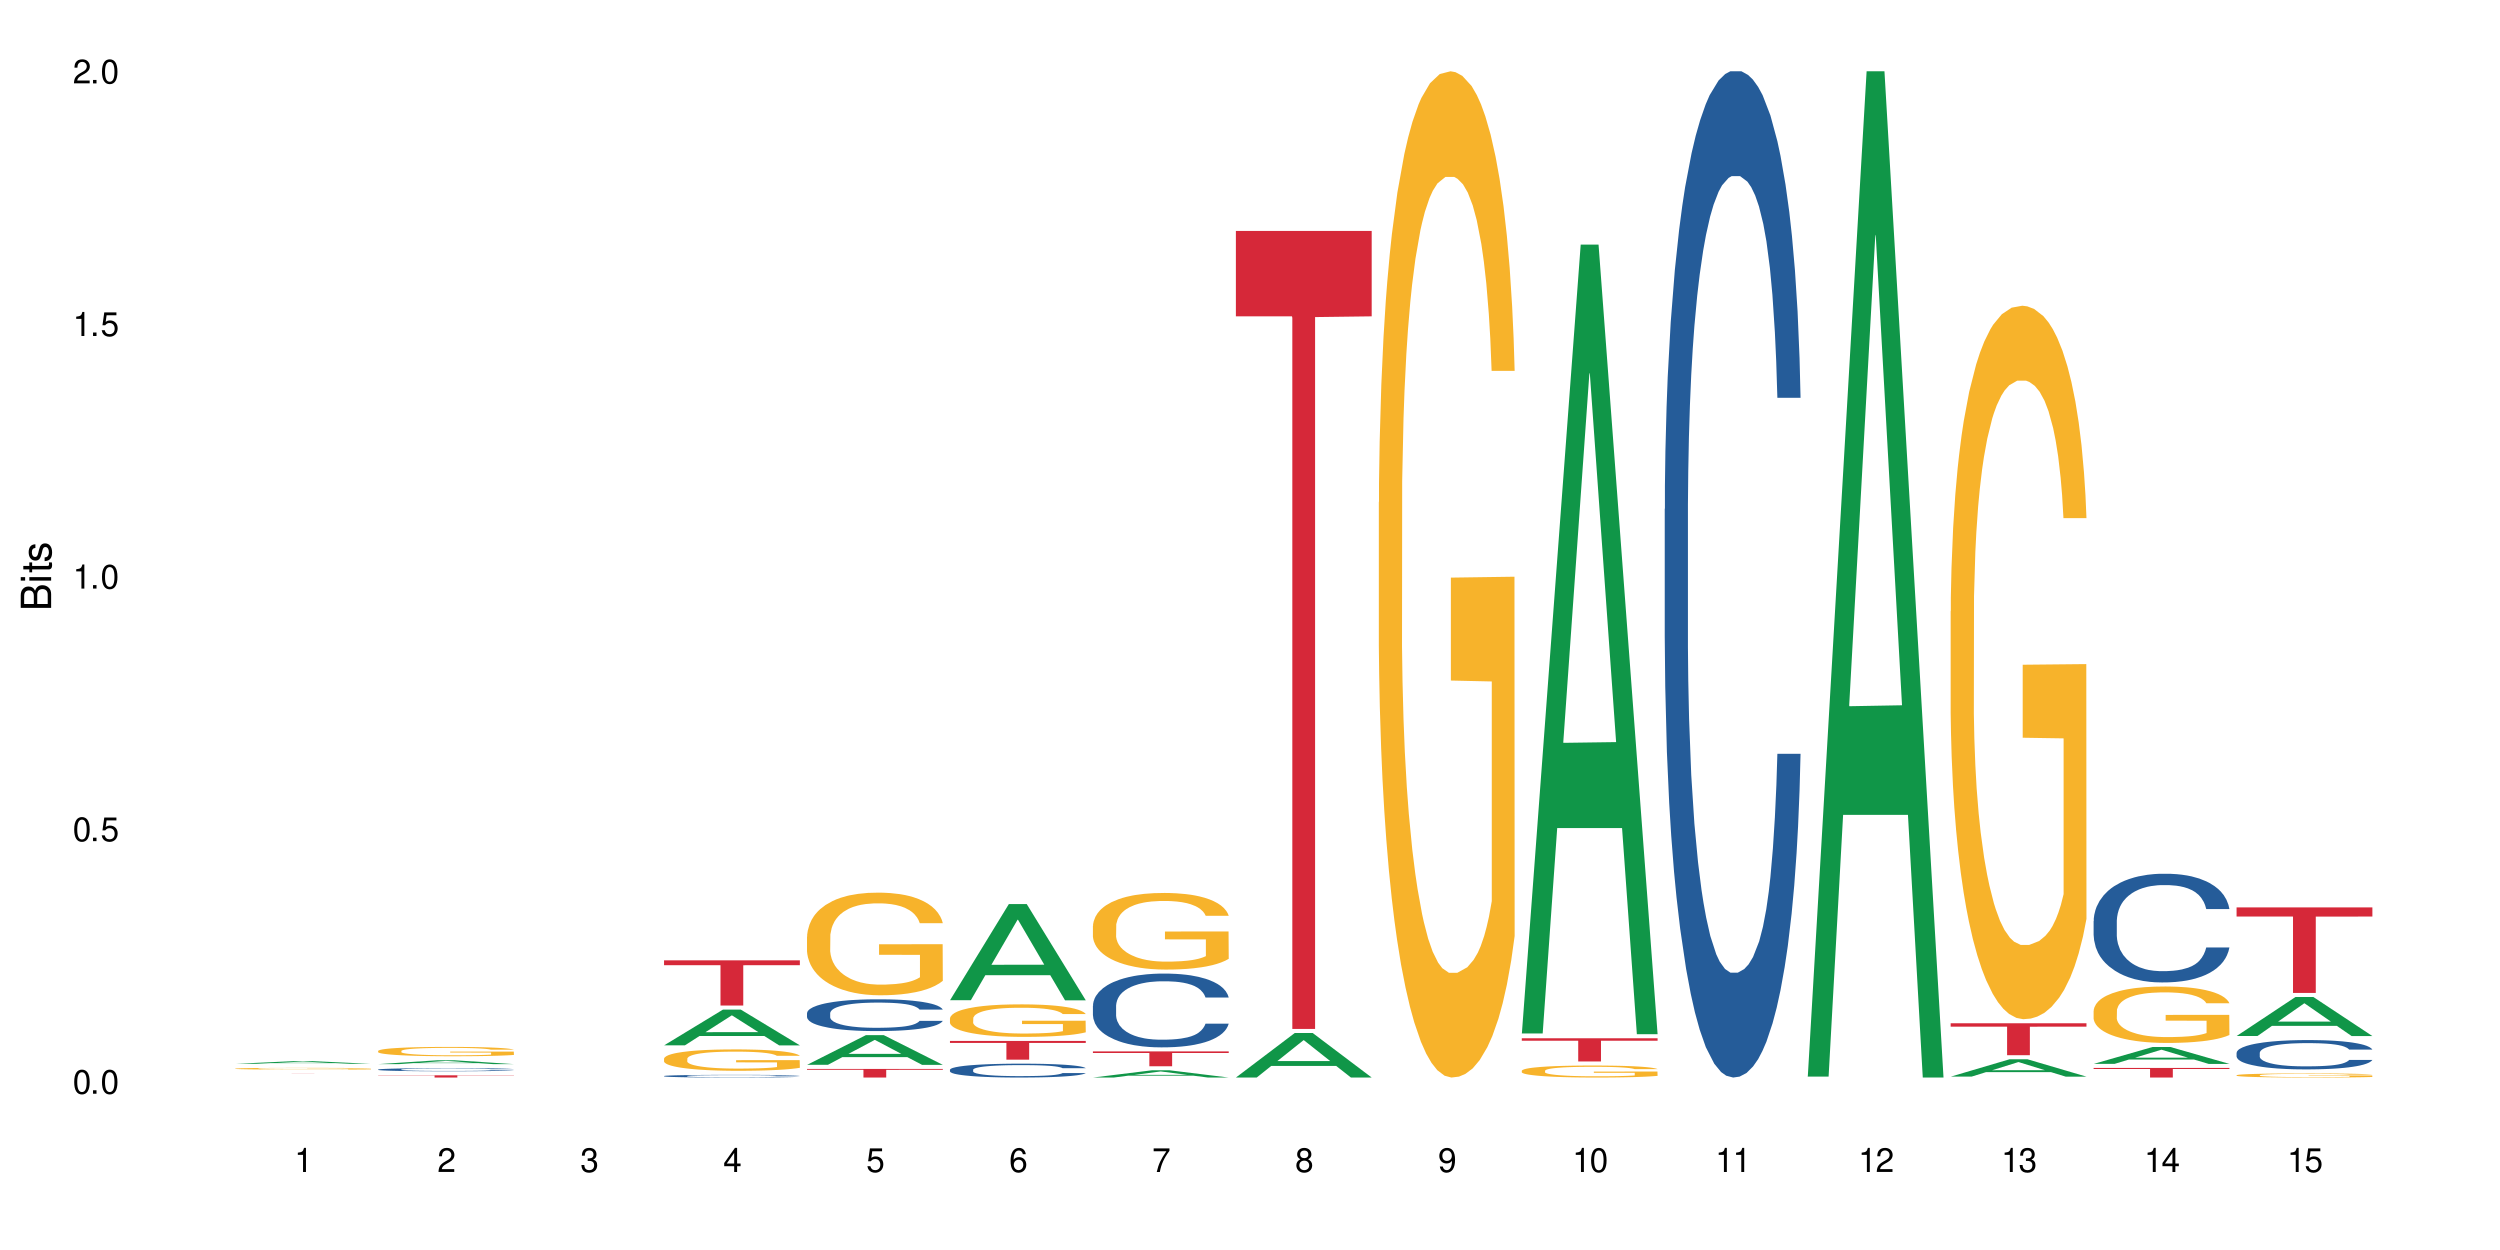 <?xml version="1.0" encoding="UTF-8"?>
<svg xmlns="http://www.w3.org/2000/svg" xmlns:xlink="http://www.w3.org/1999/xlink" width="720" height="360" viewBox="0 0 720 360">
<defs>
<g>
<g id="glyph-0-0">
</g>
<g id="glyph-0-1">
<path d="M 2.641 -6.938 C 2 -6.938 1.422 -6.656 1.078 -6.172 C 0.641 -5.562 0.406 -4.641 0.406 -3.359 C 0.406 -1.016 1.188 0.219 2.641 0.219 C 4.078 0.219 4.859 -1.016 4.859 -3.297 C 4.859 -4.641 4.656 -5.547 4.203 -6.172 C 3.844 -6.656 3.281 -6.938 2.641 -6.938 Z M 2.641 -6.188 C 3.547 -6.188 4 -5.25 4 -3.375 C 4 -1.406 3.562 -0.484 2.625 -0.484 C 1.734 -0.484 1.281 -1.438 1.281 -3.344 C 1.281 -5.25 1.734 -6.188 2.641 -6.188 Z M 2.641 -6.188 "/>
</g>
<g id="glyph-0-2">
<path d="M 1.828 -1 L 0.828 -1 L 0.828 0 L 1.828 0 Z M 1.828 -1 "/>
</g>
<g id="glyph-0-3">
<path d="M 4.562 -6.797 L 1.062 -6.797 L 0.547 -3.094 L 1.328 -3.094 C 1.719 -3.562 2.047 -3.734 2.578 -3.734 C 3.484 -3.734 4.062 -3.109 4.062 -2.094 C 4.062 -1.125 3.484 -0.531 2.578 -0.531 C 1.828 -0.531 1.375 -0.906 1.188 -1.672 L 0.328 -1.672 C 0.453 -1.109 0.547 -0.844 0.75 -0.594 C 1.125 -0.078 1.828 0.219 2.594 0.219 C 3.969 0.219 4.922 -0.781 4.922 -2.219 C 4.922 -3.562 4.031 -4.484 2.719 -4.484 C 2.25 -4.484 1.859 -4.359 1.469 -4.062 L 1.734 -5.969 L 4.562 -5.969 Z M 4.562 -6.797 "/>
</g>
<g id="glyph-0-4">
<path d="M 2.484 -4.938 L 2.484 0 L 3.328 0 L 3.328 -6.938 L 2.766 -6.938 C 2.469 -5.875 2.281 -5.734 0.984 -5.562 L 0.984 -4.938 Z M 2.484 -4.938 "/>
</g>
<g id="glyph-0-5">
<path d="M 4.859 -0.828 L 1.281 -0.828 C 1.359 -1.406 1.672 -1.781 2.5 -2.281 L 3.469 -2.828 C 4.406 -3.344 4.906 -4.062 4.906 -4.906 C 4.906 -5.484 4.672 -6.031 4.266 -6.406 C 3.859 -6.766 3.375 -6.938 2.719 -6.938 C 1.859 -6.938 1.219 -6.625 0.844 -6.031 C 0.609 -5.672 0.5 -5.234 0.484 -4.531 L 1.328 -4.531 C 1.359 -5.016 1.406 -5.281 1.531 -5.516 C 1.75 -5.938 2.188 -6.203 2.703 -6.203 C 3.469 -6.203 4.031 -5.641 4.031 -4.891 C 4.031 -4.344 3.719 -3.859 3.125 -3.516 L 2.234 -3 C 0.812 -2.172 0.406 -1.531 0.328 -0.016 L 4.859 -0.016 Z M 4.859 -0.828 "/>
</g>
<g id="glyph-0-6">
<path d="M 2.125 -3.188 L 2.578 -3.188 C 3.5 -3.188 3.984 -2.766 3.984 -1.922 C 3.984 -1.062 3.469 -0.531 2.594 -0.531 C 1.656 -0.531 1.203 -1 1.156 -2.016 L 0.312 -2.016 C 0.344 -1.453 0.438 -1.094 0.609 -0.781 C 0.953 -0.109 1.625 0.219 2.547 0.219 C 3.953 0.219 4.859 -0.625 4.859 -1.938 C 4.859 -2.828 4.516 -3.297 3.703 -3.594 C 4.344 -3.844 4.656 -4.328 4.656 -5.031 C 4.656 -6.219 3.875 -6.938 2.578 -6.938 C 1.203 -6.938 0.484 -6.172 0.453 -4.703 L 1.297 -4.703 C 1.312 -5.125 1.344 -5.359 1.453 -5.578 C 1.641 -5.969 2.062 -6.203 2.594 -6.203 C 3.344 -6.203 3.797 -5.75 3.797 -5 C 3.797 -4.516 3.609 -4.219 3.25 -4.047 C 3.016 -3.953 2.703 -3.922 2.125 -3.906 Z M 2.125 -3.188 "/>
</g>
<g id="glyph-0-7">
<path d="M 3.141 -1.672 L 3.141 0 L 3.984 0 L 3.984 -1.672 L 4.984 -1.672 L 4.984 -2.438 L 3.984 -2.438 L 3.984 -6.938 L 3.359 -6.938 L 0.266 -2.578 L 0.266 -1.672 Z M 3.141 -2.438 L 1 -2.438 L 3.141 -5.5 Z M 3.141 -2.438 "/>
</g>
<g id="glyph-0-8">
<path d="M 4.781 -5.125 C 4.609 -6.266 3.891 -6.938 2.844 -6.938 C 2.094 -6.938 1.422 -6.578 1.031 -5.953 C 0.594 -5.266 0.406 -4.422 0.406 -3.172 C 0.406 -2 0.578 -1.25 0.984 -0.641 C 1.359 -0.078 1.953 0.219 2.703 0.219 C 3.984 0.219 4.922 -0.75 4.922 -2.094 C 4.922 -3.375 4.062 -4.281 2.844 -4.281 C 2.172 -4.281 1.641 -4.031 1.281 -3.516 C 1.281 -5.234 1.828 -6.188 2.797 -6.188 C 3.391 -6.188 3.797 -5.797 3.938 -5.125 Z M 2.734 -3.531 C 3.547 -3.531 4.062 -2.953 4.062 -2.031 C 4.062 -1.156 3.484 -0.531 2.703 -0.531 C 1.922 -0.531 1.328 -1.188 1.328 -2.078 C 1.328 -2.938 1.906 -3.531 2.734 -3.531 Z M 2.734 -3.531 "/>
</g>
<g id="glyph-0-9">
<path d="M 4.984 -6.797 L 0.438 -6.797 L 0.438 -5.969 L 4.109 -5.969 C 2.5 -3.656 1.828 -2.234 1.328 0 L 2.219 0 C 2.594 -2.172 3.453 -4.047 4.984 -6.094 Z M 4.984 -6.797 "/>
</g>
<g id="glyph-0-10">
<path d="M 3.75 -3.656 C 4.469 -4.094 4.688 -4.438 4.688 -5.078 C 4.688 -6.172 3.844 -6.938 2.641 -6.938 C 1.438 -6.938 0.594 -6.172 0.594 -5.094 C 0.594 -4.438 0.812 -4.094 1.516 -3.656 C 0.734 -3.266 0.359 -2.703 0.359 -1.922 C 0.359 -0.656 1.281 0.219 2.641 0.219 C 3.984 0.219 4.922 -0.656 4.922 -1.922 C 4.922 -2.703 4.531 -3.266 3.75 -3.656 Z M 2.641 -6.188 C 3.359 -6.188 3.812 -5.75 3.812 -5.062 C 3.812 -4.406 3.344 -3.984 2.641 -3.984 C 1.922 -3.984 1.453 -4.406 1.453 -5.078 C 1.453 -5.75 1.922 -6.188 2.641 -6.188 Z M 2.641 -3.266 C 3.484 -3.266 4.062 -2.719 4.062 -1.906 C 4.062 -1.078 3.484 -0.531 2.625 -0.531 C 1.797 -0.531 1.219 -1.094 1.219 -1.906 C 1.219 -2.719 1.781 -3.266 2.641 -3.266 Z M 2.641 -3.266 "/>
</g>
<g id="glyph-0-11">
<path d="M 0.516 -1.578 C 0.672 -0.453 1.406 0.219 2.438 0.219 C 3.188 0.219 3.859 -0.141 4.266 -0.766 C 4.688 -1.453 4.891 -2.297 4.891 -3.547 C 4.891 -4.719 4.703 -5.453 4.312 -6.078 C 3.938 -6.641 3.344 -6.938 2.594 -6.938 C 1.297 -6.938 0.359 -5.969 0.359 -4.625 C 0.359 -3.344 1.234 -2.453 2.453 -2.453 C 3.094 -2.453 3.578 -2.672 4.016 -3.203 C 4 -1.484 3.469 -0.531 2.5 -0.531 C 1.906 -0.531 1.484 -0.906 1.359 -1.578 Z M 2.578 -6.203 C 3.375 -6.203 3.969 -5.531 3.969 -4.641 C 3.969 -3.797 3.391 -3.188 2.547 -3.188 C 1.734 -3.188 1.234 -3.766 1.234 -4.688 C 1.234 -5.562 1.797 -6.203 2.578 -6.203 Z M 2.578 -6.203 "/>
</g>
<g id="glyph-1-0">
</g>
<g id="glyph-1-1">
<path d="M 0 -0.953 L 0 -4.891 C 0 -5.719 -0.234 -6.344 -0.734 -6.797 C -1.188 -7.234 -1.812 -7.469 -2.5 -7.469 C -3.547 -7.469 -4.188 -7 -4.625 -5.875 C -4.984 -6.688 -5.625 -7.094 -6.531 -7.094 C -7.172 -7.094 -7.734 -6.859 -8.141 -6.391 C -8.562 -5.922 -8.75 -5.344 -8.75 -4.5 L -8.75 -0.953 Z M -4.984 -2.062 L -7.766 -2.062 L -7.766 -4.219 C -7.766 -4.844 -7.688 -5.203 -7.453 -5.5 C -7.219 -5.812 -6.859 -5.969 -6.375 -5.969 C -5.891 -5.969 -5.531 -5.812 -5.297 -5.5 C -5.062 -5.203 -4.984 -4.844 -4.984 -4.219 Z M -0.984 -2.062 L -4 -2.062 L -4 -4.781 C -4 -5.766 -3.438 -6.359 -2.484 -6.359 C -1.547 -6.359 -0.984 -5.766 -0.984 -4.781 Z M -0.984 -2.062 "/>
</g>
<g id="glyph-1-2">
<path d="M -6.281 -1.797 L -6.281 -0.797 L 0 -0.797 L 0 -1.797 Z M -8.75 -1.797 L -8.75 -0.797 L -7.484 -0.797 L -7.484 -1.797 Z M -8.75 -1.797 "/>
</g>
<g id="glyph-1-3">
<path d="M -6.281 -3.047 L -6.281 -2.016 L -8.016 -2.016 L -8.016 -1.016 L -6.281 -1.016 L -6.281 -0.172 L -5.469 -0.172 L -5.469 -1.016 L -0.719 -1.016 C -0.078 -1.016 0.281 -1.453 0.281 -2.234 C 0.281 -2.5 0.25 -2.719 0.188 -3.047 L -0.641 -3.047 C -0.609 -2.906 -0.594 -2.766 -0.594 -2.562 C -0.594 -2.141 -0.719 -2.016 -1.156 -2.016 L -5.469 -2.016 L -5.469 -3.047 Z M -6.281 -3.047 "/>
</g>
<g id="glyph-1-4">
<path d="M -4.531 -5.25 C -5.766 -5.25 -6.469 -4.422 -6.469 -2.969 C -6.469 -1.516 -5.719 -0.562 -4.547 -0.562 C -3.562 -0.562 -3.094 -1.062 -2.734 -2.562 L -2.516 -3.484 C -2.344 -4.188 -2.094 -4.469 -1.641 -4.469 C -1.047 -4.469 -0.641 -3.875 -0.641 -3 C -0.641 -2.453 -0.797 -2 -1.062 -1.75 C -1.25 -1.594 -1.422 -1.531 -1.875 -1.469 L -1.875 -0.406 C -0.422 -0.453 0.281 -1.266 0.281 -2.922 C 0.281 -4.5 -0.5 -5.516 -1.719 -5.516 C -2.656 -5.516 -3.172 -4.984 -3.469 -3.734 L -3.703 -2.766 C -3.891 -1.953 -4.156 -1.609 -4.594 -1.609 C -5.188 -1.609 -5.547 -2.125 -5.547 -2.938 C -5.547 -3.75 -5.203 -4.172 -4.531 -4.203 Z M -4.531 -5.25 "/>
</g>
</g>
</defs>
<rect x="-72" y="-36" width="864" height="432" fill="rgb(100%, 100%, 100%)" fill-opacity="1"/>
<path fill-rule="nonzero" fill="rgb(6.275%, 58.824%, 28.235%)" fill-opacity="1" d="M 67.73 306.383 L 67.773 306.383 L 84.695 305.598 L 89.836 305.598 L 106.844 306.383 L 100.867 306.383 L 96.605 306.18 L 77.926 306.18 L 73.75 306.383 L 67.73 306.383 L 79.723 306.094 L 94.895 306.094 L 87.328 305.727 L 87.246 305.723 L 87.16 305.727 L 79.684 306.094 L 79.723 306.094 Z M 67.73 306.383 "/>
<path fill-rule="nonzero" fill="rgb(96.863%, 70.196%, 16.863%)" fill-opacity="1" d="M 67.73 307.762 L 67.777 307.762 L 67.777 307.754 L 67.969 307.73 L 68.445 307.703 L 69.066 307.68 L 69.734 307.66 L 70.164 307.652 L 70.879 307.637 L 71.5 307.629 L 73.074 307.609 L 75.078 307.59 L 76.172 307.582 L 77.414 307.574 L 79.18 307.562 L 79.988 307.562 L 82.469 307.555 L 85.285 307.547 L 89.816 307.547 L 91.77 307.551 L 94.441 307.555 L 95.969 307.559 L 97.16 307.562 L 98.402 307.57 L 99.926 307.578 L 101.359 307.59 L 103.648 307.613 L 104.602 307.629 L 105.414 307.645 L 106.129 307.664 L 106.559 307.68 L 106.844 307.695 L 100.215 307.695 L 99.832 307.68 L 99.402 307.668 L 98.688 307.652 L 97.973 307.641 L 97.258 307.633 L 95.922 307.621 L 94.777 307.613 L 93.344 307.609 L 91.961 307.605 L 90.387 307.602 L 84.617 307.602 L 83.281 307.605 L 82.328 307.609 L 80.992 307.617 L 80.18 307.621 L 79.703 307.625 L 78.273 307.641 L 77.32 307.652 L 76.793 307.664 L 76.125 307.676 L 75.648 307.688 L 75.125 307.707 L 74.84 307.719 L 74.457 307.75 L 74.41 307.836 L 74.551 307.852 L 74.84 307.871 L 75.219 307.887 L 75.793 307.906 L 76.363 307.918 L 77.367 307.934 L 78.227 307.949 L 78.891 307.957 L 80.18 307.969 L 80.703 307.973 L 81.945 307.98 L 83.234 307.988 L 84.809 307.992 L 86 307.996 L 90.34 307.996 L 93.203 307.992 L 95.016 307.992 L 96.254 307.988 L 97.066 307.984 L 98.066 307.98 L 98.781 307.973 L 99.449 307.969 L 100.262 307.961 L 100.262 307.852 L 88.48 307.852 L 88.48 307.801 L 106.797 307.801 L 106.844 307.98 L 105.844 307.992 L 104.602 308.004 L 103.41 308.012 L 102.168 308.02 L 100.406 308.027 L 98.973 308.035 L 96.781 308.039 L 94.777 308.043 L 92.676 308.047 L 90.816 308.047 L 88.621 308.051 L 86.668 308.047 L 84.57 308.047 L 82.898 308.043 L 81.371 308.039 L 79.848 308.031 L 77.938 308.023 L 76.699 308.016 L 74.121 307.992 L 72.977 307.98 L 72.215 307.973 L 71.453 307.961 L 70.641 307.945 L 69.879 307.93 L 69.305 307.918 L 68.781 307.898 L 68.398 307.887 L 68.016 307.863 L 67.828 307.848 L 67.73 307.832 Z M 67.73 307.762 "/>
<path fill-rule="nonzero" fill="rgb(83.922%, 15.686%, 22.353%)" fill-opacity="1" d="M 67.73 309.215 L 106.844 309.215 L 90.543 309.215 L 90.543 309.246 L 83.984 309.246 L 83.984 309.215 Z M 67.73 309.215 "/>
<path fill-rule="nonzero" fill="rgb(6.275%, 58.824%, 28.235%)" fill-opacity="1" d="M 108.902 306.469 L 108.945 306.469 L 125.867 305.363 L 131.008 305.363 L 148.016 306.469 L 142.039 306.469 L 137.777 306.18 L 119.098 306.18 L 114.922 306.469 L 108.902 306.469 L 120.895 306.062 L 136.062 306.062 L 128.5 305.547 L 128.418 305.543 L 128.332 305.547 L 120.855 306.062 L 120.895 306.062 Z M 108.902 306.469 "/>
<path fill-rule="nonzero" fill="rgb(14.51%, 36.078%, 60%)" fill-opacity="1" d="M 108.902 308.02 L 108.949 308.02 L 108.949 308 L 109.094 307.969 L 109.426 307.93 L 109.762 307.902 L 110.621 307.855 L 111.812 307.809 L 113.051 307.773 L 113.957 307.754 L 114.77 307.734 L 116.629 307.707 L 117.82 307.691 L 119.109 307.676 L 120.684 307.664 L 121.828 307.656 L 124.406 307.641 L 126.312 307.637 L 127.793 307.633 L 130.988 307.633 L 132.895 307.637 L 134.277 307.641 L 135.805 307.648 L 137.094 307.656 L 139.336 307.672 L 141.336 307.695 L 142.242 307.707 L 143.676 307.734 L 144.773 307.758 L 145.535 307.781 L 146.395 307.809 L 147.156 307.848 L 147.73 307.887 L 148.016 307.922 L 141.336 307.922 L 141.004 307.891 L 140.621 307.863 L 139.906 307.832 L 139.191 307.809 L 138.191 307.785 L 137.285 307.77 L 136.043 307.754 L 134.945 307.742 L 133.801 307.734 L 132.703 307.73 L 130.605 307.727 L 127.266 307.727 L 125.406 307.734 L 124.406 307.742 L 122.973 307.75 L 121.973 307.762 L 120.781 307.777 L 119.969 307.793 L 118.969 307.812 L 118.25 307.832 L 117.441 307.859 L 116.965 307.879 L 116.535 307.902 L 116.152 307.93 L 115.867 307.957 L 115.676 307.988 L 115.582 308.016 L 115.582 308.145 L 115.676 308.172 L 115.914 308.207 L 116.535 308.258 L 117.441 308.301 L 118.488 308.332 L 119.492 308.359 L 120.062 308.371 L 120.828 308.383 L 122.02 308.398 L 123.738 308.414 L 124.738 308.422 L 126.266 308.426 L 127.84 308.43 L 129.938 308.43 L 131.797 308.426 L 133.039 308.422 L 134.324 308.418 L 136.09 308.402 L 137.188 308.391 L 138.141 308.375 L 138.859 308.359 L 139.336 308.348 L 140.051 308.32 L 140.621 308.293 L 141.051 308.266 L 141.336 308.238 L 148.016 308.238 L 147.73 308.27 L 147.301 308.301 L 146.871 308.324 L 146.203 308.355 L 145.441 308.379 L 144.344 308.406 L 143.438 308.426 L 142.242 308.445 L 141.148 308.461 L 139.953 308.477 L 138.191 308.492 L 137.043 308.5 L 135.805 308.508 L 134.324 308.516 L 132.465 308.52 L 130.461 308.523 L 126.598 308.523 L 125.121 308.52 L 123.164 308.512 L 120.73 308.496 L 118.969 308.48 L 117.582 308.465 L 116.391 308.449 L 115.055 308.426 L 113.34 308.391 L 112.289 308.363 L 111.574 308.34 L 110.762 308.309 L 110.191 308.281 L 109.523 308.234 L 109.047 308.18 L 108.902 308.133 Z M 108.902 308.02 "/>
<path fill-rule="nonzero" fill="rgb(96.863%, 70.196%, 16.863%)" fill-opacity="1" d="M 108.902 302.66 L 108.949 302.656 L 108.949 302.609 L 109.141 302.5 L 109.617 302.344 L 110.238 302.219 L 110.906 302.121 L 111.336 302.07 L 112.051 301.996 L 112.672 301.941 L 114.246 301.832 L 116.25 301.727 L 117.344 301.684 L 118.586 301.641 L 120.352 301.594 L 121.16 301.578 L 123.641 301.539 L 126.457 301.516 L 129.555 301.508 L 130.988 301.508 L 132.941 301.52 L 135.613 301.547 L 137.141 301.57 L 138.332 301.594 L 139.574 301.625 L 141.098 301.676 L 142.531 301.734 L 143.676 301.793 L 144.82 301.867 L 145.773 301.945 L 146.586 302.031 L 147.301 302.137 L 147.73 302.223 L 148.016 302.309 L 141.387 302.309 L 141.004 302.223 L 140.574 302.156 L 139.859 302.074 L 139.145 302.016 L 138.43 301.969 L 137.094 301.906 L 135.949 301.867 L 134.516 301.832 L 133.133 301.809 L 131.559 301.793 L 130.605 301.789 L 128.078 301.789 L 125.789 301.805 L 124.453 301.828 L 123.5 301.848 L 122.164 301.883 L 121.352 301.914 L 120.875 301.934 L 119.445 302.008 L 118.488 302.078 L 117.965 302.125 L 117.297 302.199 L 116.82 302.266 L 116.297 302.363 L 116.008 302.438 L 115.629 302.605 L 115.582 303.047 L 115.723 303.141 L 116.008 303.242 L 116.391 303.328 L 116.965 303.422 L 117.535 303.496 L 118.539 303.59 L 119.395 303.656 L 120.062 303.695 L 121.352 303.762 L 121.875 303.785 L 123.117 303.828 L 124.406 303.863 L 125.98 303.895 L 127.172 303.91 L 129.078 303.922 L 131.512 303.922 L 134.375 303.906 L 136.188 303.887 L 137.426 303.867 L 138.238 303.848 L 139.238 303.82 L 139.953 303.797 L 140.621 303.77 L 141.434 303.73 L 141.434 303.141 L 129.652 303.137 L 129.652 302.863 L 147.969 302.859 L 148.016 303.82 L 147.016 303.891 L 145.773 303.953 L 144.582 304 L 143.34 304.043 L 141.578 304.09 L 140.145 304.121 L 137.949 304.156 L 135.949 304.176 L 133.848 304.191 L 131.988 304.199 L 129.793 304.203 L 127.84 304.195 L 125.742 304.18 L 124.07 304.16 L 122.543 304.137 L 121.02 304.105 L 119.109 304.055 L 117.871 304.012 L 116.582 303.961 L 115.293 303.898 L 114.148 303.832 L 113.387 303.781 L 112.625 303.723 L 111.812 303.648 L 111.051 303.562 L 110.477 303.488 L 109.953 303.402 L 109.57 303.32 L 109.188 303.211 L 108.996 303.121 L 108.902 303.043 Z M 108.902 302.66 "/>
<path fill-rule="nonzero" fill="rgb(83.922%, 15.686%, 22.353%)" fill-opacity="1" d="M 108.902 309.688 L 148.016 309.688 L 148.016 309.758 L 131.715 309.758 L 131.715 310.332 L 125.156 310.332 L 125.156 309.758 L 108.902 309.758 Z M 108.902 309.688 "/>
<path fill-rule="nonzero" fill="rgb(6.275%, 58.824%, 28.235%)" fill-opacity="1" d="M 191.246 301.055 L 191.289 301.047 L 208.211 290.766 L 213.352 290.766 L 230.359 301.066 L 224.383 301.066 L 220.121 298.375 L 201.441 298.375 L 197.262 301.055 L 191.246 301.055 L 203.238 297.266 L 218.406 297.254 L 210.844 292.449 L 210.762 292.438 L 210.676 292.469 L 203.195 297.254 L 203.238 297.266 Z M 191.246 301.055 "/>
<path fill-rule="nonzero" fill="rgb(14.51%, 36.078%, 60%)" fill-opacity="1" d="M 191.246 309.895 L 191.293 309.891 L 191.293 309.875 L 191.438 309.848 L 191.77 309.812 L 192.105 309.789 L 192.965 309.75 L 194.156 309.707 L 195.395 309.676 L 196.301 309.66 L 197.113 309.645 L 198.973 309.617 L 200.164 309.605 L 201.453 309.594 L 203.027 309.578 L 204.172 309.574 L 206.746 309.562 L 208.656 309.555 L 213.332 309.555 L 215.238 309.559 L 216.621 309.562 L 218.148 309.566 L 219.438 309.574 L 221.676 309.59 L 223.68 309.609 L 224.586 309.621 L 226.02 309.641 L 227.117 309.664 L 227.879 309.684 L 228.738 309.707 L 229.5 309.738 L 230.074 309.777 L 230.359 309.809 L 223.68 309.809 L 223.348 309.777 L 222.965 309.758 L 222.25 309.727 L 221.535 309.707 L 220.531 309.688 L 219.625 309.672 L 218.387 309.66 L 217.289 309.652 L 216.145 309.645 L 215.047 309.641 L 212.949 309.637 L 209.609 309.637 L 207.75 309.645 L 206.746 309.648 L 205.316 309.656 L 204.316 309.668 L 203.121 309.68 L 202.312 309.691 L 201.309 309.711 L 200.594 309.727 L 199.785 309.75 L 199.309 309.77 L 198.879 309.789 L 198.496 309.812 L 198.211 309.836 L 198.02 309.863 L 197.922 309.891 L 197.922 310 L 198.02 310.023 L 198.258 310.055 L 198.879 310.098 L 199.785 310.137 L 200.832 310.168 L 201.836 310.188 L 202.406 310.199 L 203.172 310.207 L 204.363 310.223 L 206.082 310.238 L 207.082 310.242 L 208.609 310.25 L 214.141 310.25 L 215.383 310.246 L 216.668 310.238 L 218.434 310.227 L 219.531 310.215 L 220.484 310.203 L 221.199 310.188 L 221.676 310.176 L 222.395 310.156 L 222.965 310.133 L 223.395 310.105 L 223.68 310.082 L 230.359 310.082 L 230.074 310.109 L 229.645 310.137 L 229.215 310.16 L 228.547 310.184 L 227.781 310.207 L 226.688 310.23 L 225.781 310.246 L 224.586 310.266 L 223.488 310.277 L 222.297 310.289 L 220.531 310.305 L 219.387 310.312 L 218.148 310.316 L 216.668 310.324 L 214.809 310.328 L 212.805 310.332 L 208.941 310.332 L 207.465 310.328 L 205.508 310.32 L 203.074 310.309 L 201.309 310.297 L 199.926 310.281 L 198.734 310.27 L 197.398 310.25 L 195.684 310.219 L 194.633 310.191 L 193.918 310.172 L 193.105 310.145 L 192.535 310.121 L 191.867 310.082 L 191.391 310.031 L 191.246 309.992 Z M 191.246 309.895 "/>
<path fill-rule="nonzero" fill="rgb(96.863%, 70.196%, 16.863%)" fill-opacity="1" d="M 191.246 304.867 L 191.293 304.863 L 191.293 304.75 L 191.484 304.496 L 191.961 304.148 L 192.582 303.859 L 193.25 303.637 L 193.68 303.52 L 194.395 303.348 L 195.016 303.227 L 196.59 302.973 L 198.59 302.734 L 199.688 302.633 L 200.93 302.539 L 202.695 302.43 L 203.504 302.391 L 205.984 302.301 L 208.801 302.246 L 211.898 302.23 L 213.332 302.234 L 215.285 302.258 L 217.957 302.32 L 219.484 302.375 L 220.676 302.43 L 221.918 302.504 L 223.441 302.617 L 224.875 302.754 L 226.02 302.887 L 227.164 303.055 L 228.117 303.234 L 228.93 303.434 L 229.645 303.668 L 230.074 303.867 L 230.359 304.062 L 223.73 304.062 L 223.348 303.867 L 222.918 303.715 L 222.203 303.527 L 221.488 303.395 L 220.77 303.285 L 219.438 303.141 L 218.293 303.051 L 216.859 302.973 L 215.477 302.922 L 213.902 302.887 L 212.949 302.875 L 210.422 302.875 L 208.133 302.914 L 206.797 302.961 L 205.84 303.004 L 204.508 303.09 L 203.695 303.156 L 203.219 303.203 L 201.789 303.375 L 200.832 303.535 L 200.309 303.641 L 199.641 303.809 L 199.164 303.961 L 198.641 304.188 L 198.352 304.355 L 197.973 304.738 L 197.922 305.75 L 198.066 305.965 L 198.352 306.195 L 198.734 306.398 L 199.309 306.613 L 199.879 306.777 L 200.883 306.996 L 201.738 307.141 L 202.406 307.238 L 203.695 307.391 L 204.219 307.441 L 205.461 307.539 L 206.746 307.621 L 208.32 307.688 L 209.516 307.723 L 211.422 307.75 L 213.855 307.75 L 216.719 307.715 L 218.531 307.672 L 219.77 307.625 L 220.582 307.586 L 221.582 307.523 L 222.297 307.469 L 222.965 307.406 L 223.777 307.309 L 223.777 305.965 L 211.996 305.961 L 211.996 305.328 L 230.312 305.324 L 230.359 307.523 L 229.355 307.676 L 228.117 307.82 L 226.926 307.934 L 225.684 308.031 L 223.918 308.137 L 222.488 308.203 L 220.293 308.285 L 218.293 308.336 L 216.191 308.367 L 214.332 308.387 L 212.137 308.391 L 210.184 308.379 L 208.082 308.344 L 206.414 308.301 L 204.887 308.246 L 203.359 308.172 L 201.453 308.055 L 200.215 307.957 L 198.926 307.84 L 197.637 307.699 L 196.492 307.547 L 195.73 307.43 L 194.965 307.293 L 194.156 307.125 L 193.391 306.934 L 192.82 306.758 L 192.297 306.562 L 191.914 306.375 L 191.531 306.121 L 191.34 305.922 L 191.246 305.746 Z M 191.246 304.867 "/>
<path fill-rule="nonzero" fill="rgb(83.922%, 15.686%, 22.353%)" fill-opacity="1" d="M 191.246 276.582 L 230.359 276.582 L 230.359 277.977 L 214.059 277.988 L 214.059 289.602 L 207.5 289.602 L 207.5 278 L 207.402 277.977 L 191.246 277.977 Z M 191.246 276.582 "/>
<path fill-rule="nonzero" fill="rgb(6.275%, 58.824%, 28.235%)" fill-opacity="1" d="M 232.418 306.672 L 232.461 306.664 L 249.383 298.117 L 254.523 298.117 L 271.531 306.68 L 265.555 306.68 L 261.293 304.445 L 242.613 304.445 L 238.434 306.672 L 232.418 306.672 L 244.41 303.52 L 259.578 303.512 L 252.016 299.516 L 251.934 299.508 L 251.848 299.531 L 244.367 303.512 L 244.41 303.52 Z M 232.418 306.672 "/>
<path fill-rule="nonzero" fill="rgb(14.51%, 36.078%, 60%)" fill-opacity="1" d="M 232.418 291.785 L 232.465 291.777 L 232.465 291.574 L 232.609 291.258 L 232.941 290.855 L 233.277 290.582 L 234.133 290.086 L 235.328 289.609 L 236.566 289.242 L 237.473 289.023 L 238.285 288.859 L 240.145 288.547 L 241.336 288.391 L 242.625 288.246 L 244.199 288.105 L 245.344 288.02 L 247.918 287.887 L 249.828 287.828 L 251.305 287.805 L 254.504 287.805 L 256.41 287.836 L 257.793 287.879 L 259.32 287.945 L 260.609 288.02 L 262.848 288.207 L 264.852 288.441 L 265.758 288.574 L 267.191 288.832 L 268.285 289.082 L 269.051 289.301 L 269.91 289.609 L 270.672 289.988 L 271.246 290.414 L 271.531 290.773 L 264.852 290.773 L 264.52 290.438 L 264.137 290.18 L 263.422 289.836 L 262.707 289.594 L 261.703 289.352 L 260.797 289.191 L 259.559 289.035 L 258.461 288.934 L 257.316 288.859 L 256.219 288.809 L 254.121 288.758 L 251.688 288.758 L 250.781 288.773 L 248.922 288.84 L 247.918 288.898 L 246.488 289.016 L 245.488 289.125 L 244.293 289.293 L 243.484 289.434 L 242.48 289.652 L 241.766 289.844 L 240.957 290.121 L 240.48 290.328 L 240.051 290.562 L 239.668 290.84 L 239.383 291.133 L 239.191 291.441 L 239.094 291.742 L 239.094 293.039 L 239.191 293.34 L 239.43 293.691 L 240.051 294.199 L 240.957 294.645 L 242.004 294.996 L 243.008 295.246 L 243.578 295.363 L 244.344 295.496 L 245.535 295.664 L 247.25 295.832 L 248.254 295.898 L 249.781 295.965 L 251.355 296 L 253.453 296 L 255.312 295.965 L 256.555 295.922 L 257.84 295.855 L 259.605 295.715 L 260.703 295.582 L 261.656 295.422 L 262.371 295.262 L 262.848 295.129 L 263.566 294.871 L 264.137 294.586 L 264.566 294.293 L 264.852 294.008 L 271.531 294.008 L 271.246 294.344 L 270.816 294.668 L 270.387 294.91 L 269.719 295.203 L 268.953 295.465 L 267.859 295.758 L 266.953 295.949 L 265.758 296.156 L 264.66 296.316 L 263.469 296.457 L 261.703 296.625 L 260.559 296.711 L 259.32 296.785 L 257.84 296.852 L 255.98 296.91 L 253.977 296.945 L 252.117 296.953 L 250.113 296.934 L 248.637 296.902 L 246.68 296.828 L 244.246 296.676 L 242.48 296.516 L 241.098 296.359 L 239.906 296.191 L 238.57 295.965 L 236.852 295.598 L 235.805 295.312 L 235.09 295.078 L 234.277 294.754 L 233.707 294.461 L 233.039 293.992 L 232.559 293.398 L 232.418 292.938 Z M 232.418 291.785 "/>
<path fill-rule="nonzero" fill="rgb(96.863%, 70.196%, 16.863%)" fill-opacity="1" d="M 232.418 269.738 L 232.465 269.711 L 232.465 269.172 L 232.656 267.957 L 233.133 266.285 L 233.754 264.906 L 234.422 263.828 L 234.852 263.258 L 235.566 262.449 L 236.188 261.855 L 237.758 260.641 L 239.762 259.508 L 240.859 259.02 L 242.102 258.562 L 243.863 258.051 L 244.676 257.859 L 247.156 257.43 L 249.969 257.156 L 253.07 257.078 L 254.504 257.105 L 256.457 257.211 L 259.129 257.508 L 260.656 257.777 L 261.848 258.051 L 263.086 258.398 L 264.613 258.941 L 266.047 259.59 L 267.191 260.234 L 268.336 261.047 L 269.289 261.91 L 270.098 262.855 L 270.816 263.988 L 271.246 264.934 L 271.531 265.879 L 264.898 265.879 L 264.52 264.934 L 264.09 264.203 L 263.375 263.312 L 262.66 262.664 L 261.941 262.152 L 260.609 261.449 L 259.461 261.02 L 258.031 260.641 L 256.648 260.398 L 255.074 260.234 L 254.121 260.184 L 251.594 260.184 L 249.305 260.371 L 247.969 260.586 L 247.012 260.805 L 245.676 261.207 L 244.867 261.531 L 244.391 261.746 L 242.957 262.586 L 242.004 263.34 L 241.48 263.855 L 240.812 264.664 L 240.336 265.391 L 239.812 266.473 L 239.523 267.281 L 239.145 269.117 L 239.094 273.977 L 239.238 275.004 L 239.523 276.109 L 239.906 277.082 L 240.48 278.109 L 241.051 278.891 L 242.051 279.945 L 242.91 280.648 L 243.578 281.105 L 244.867 281.836 L 245.391 282.078 L 246.633 282.562 L 247.918 282.941 L 249.492 283.266 L 250.688 283.426 L 252.594 283.562 L 255.027 283.562 L 257.887 283.398 L 259.699 283.184 L 260.941 282.969 L 261.754 282.781 L 262.754 282.484 L 263.469 282.211 L 264.137 281.914 L 264.949 281.457 L 264.949 275.004 L 253.168 274.977 L 253.168 271.953 L 271.484 271.926 L 271.531 282.484 L 270.527 283.211 L 269.289 283.914 L 268.098 284.453 L 266.855 284.914 L 265.09 285.426 L 263.66 285.75 L 261.465 286.129 L 259.461 286.371 L 257.363 286.531 L 255.504 286.613 L 253.309 286.641 L 251.355 286.586 L 249.254 286.426 L 247.586 286.207 L 246.059 285.938 L 244.531 285.586 L 242.625 285.02 L 241.387 284.562 L 240.098 283.996 L 238.809 283.32 L 237.664 282.59 L 236.902 282.023 L 236.137 281.375 L 235.328 280.566 L 234.562 279.648 L 233.992 278.812 L 233.465 277.867 L 233.086 276.977 L 232.703 275.762 L 232.512 274.789 L 232.418 273.949 Z M 232.418 269.738 "/>
<path fill-rule="nonzero" fill="rgb(83.922%, 15.686%, 22.353%)" fill-opacity="1" d="M 232.418 307.844 L 271.531 307.844 L 271.531 308.109 L 255.23 308.113 L 255.23 310.332 L 248.672 310.332 L 248.672 308.113 L 248.574 308.109 L 232.418 308.109 Z M 232.418 307.844 "/>
<path fill-rule="nonzero" fill="rgb(6.275%, 58.824%, 28.235%)" fill-opacity="1" d="M 273.59 288.062 L 273.629 288.039 L 290.555 260.363 L 295.695 260.363 L 312.703 288.09 L 306.727 288.09 L 302.465 280.852 L 283.785 280.852 L 279.605 288.062 L 273.59 288.062 L 285.582 277.859 L 300.75 277.832 L 293.188 264.895 L 293.105 264.867 L 293.02 264.945 L 285.539 277.832 L 285.582 277.859 Z M 273.59 288.062 "/>
<path fill-rule="nonzero" fill="rgb(14.51%, 36.078%, 60%)" fill-opacity="1" d="M 273.59 308.074 L 273.637 308.07 L 273.637 307.984 L 273.781 307.848 L 274.113 307.672 L 274.449 307.551 L 275.305 307.336 L 276.5 307.125 L 277.738 306.965 L 278.645 306.871 L 279.457 306.797 L 281.316 306.664 L 282.508 306.594 L 283.797 306.531 L 285.371 306.469 L 286.516 306.434 L 289.09 306.375 L 291 306.348 L 292.477 306.336 L 295.672 306.336 L 297.582 306.352 L 298.965 306.371 L 300.492 306.398 L 301.777 306.434 L 304.02 306.512 L 306.023 306.617 L 306.93 306.672 L 308.363 306.785 L 309.457 306.898 L 310.223 306.992 L 311.082 307.125 L 311.844 307.289 L 312.414 307.477 L 312.703 307.633 L 306.023 307.633 L 305.691 307.488 L 305.309 307.375 L 304.594 307.227 L 303.879 307.121 L 302.875 307.012 L 301.969 306.945 L 300.73 306.875 L 299.633 306.832 L 298.488 306.797 L 297.391 306.777 L 295.293 306.754 L 292.859 306.754 L 291.953 306.762 L 290.094 306.789 L 289.09 306.816 L 287.66 306.867 L 286.66 306.914 L 285.465 306.988 L 284.656 307.051 L 283.652 307.145 L 282.938 307.23 L 282.129 307.348 L 281.648 307.441 L 281.223 307.543 L 280.84 307.664 L 280.555 307.793 L 280.363 307.926 L 280.266 308.059 L 280.266 308.625 L 280.363 308.754 L 280.602 308.91 L 281.223 309.133 L 282.129 309.324 L 283.176 309.477 L 284.18 309.586 L 284.75 309.641 L 285.516 309.695 L 286.707 309.77 L 288.422 309.844 L 289.426 309.871 L 290.953 309.902 L 292.527 309.918 L 294.625 309.918 L 296.484 309.902 L 297.727 309.883 L 299.012 309.855 L 300.777 309.793 L 301.875 309.734 L 302.828 309.664 L 303.543 309.594 L 304.02 309.535 L 304.738 309.422 L 305.309 309.301 L 305.738 309.172 L 306.023 309.047 L 312.703 309.047 L 312.414 309.191 L 311.988 309.336 L 311.559 309.441 L 310.891 309.57 L 310.125 309.684 L 309.027 309.809 L 308.121 309.895 L 306.93 309.984 L 305.832 310.055 L 304.641 310.117 L 302.875 310.191 L 301.73 310.227 L 300.492 310.258 L 299.012 310.289 L 297.152 310.312 L 295.148 310.328 L 293.289 310.332 L 291.285 310.324 L 289.805 310.309 L 287.852 310.277 L 285.418 310.211 L 283.652 310.141 L 282.27 310.074 L 281.078 310 L 279.742 309.902 L 278.023 309.742 L 276.977 309.617 L 276.262 309.516 L 275.449 309.371 L 274.875 309.246 L 274.211 309.039 L 273.73 308.781 L 273.59 308.578 Z M 273.59 308.074 "/>
<path fill-rule="nonzero" fill="rgb(96.863%, 70.196%, 16.863%)" fill-opacity="1" d="M 273.59 293.266 L 273.637 293.258 L 273.637 293.086 L 273.828 292.703 L 274.305 292.172 L 274.926 291.734 L 275.594 291.395 L 276.023 291.215 L 276.738 290.957 L 277.355 290.77 L 278.93 290.383 L 280.934 290.023 L 282.031 289.871 L 283.273 289.723 L 285.035 289.562 L 285.848 289.504 L 288.328 289.363 L 291.141 289.281 L 294.242 289.254 L 295.672 289.262 L 297.629 289.297 L 300.301 289.391 L 301.828 289.477 L 303.02 289.562 L 304.258 289.672 L 305.785 289.844 L 307.215 290.051 L 308.363 290.254 L 309.508 290.512 L 310.461 290.785 L 311.27 291.086 L 311.988 291.445 L 312.414 291.742 L 312.703 292.043 L 306.07 292.043 L 305.691 291.742 L 305.262 291.512 L 304.547 291.23 L 303.832 291.023 L 303.113 290.863 L 301.777 290.641 L 300.633 290.504 L 299.203 290.383 L 297.82 290.305 L 296.246 290.254 L 295.293 290.238 L 292.766 290.238 L 290.473 290.297 L 289.141 290.367 L 288.184 290.434 L 286.848 290.562 L 286.039 290.664 L 285.562 290.734 L 284.129 291 L 283.176 291.238 L 282.652 291.402 L 281.984 291.66 L 281.508 291.891 L 280.98 292.23 L 280.695 292.488 L 280.316 293.07 L 280.266 294.609 L 280.41 294.934 L 280.695 295.285 L 281.078 295.594 L 281.648 295.918 L 282.223 296.168 L 283.223 296.5 L 284.082 296.723 L 284.75 296.867 L 286.039 297.102 L 286.562 297.176 L 287.805 297.332 L 289.09 297.449 L 290.664 297.555 L 291.859 297.605 L 293.766 297.648 L 296.199 297.648 L 299.059 297.598 L 300.871 297.527 L 302.113 297.461 L 302.922 297.398 L 303.926 297.305 L 304.641 297.219 L 305.309 297.125 L 306.121 296.98 L 306.121 294.934 L 294.34 294.926 L 294.34 293.969 L 312.656 293.961 L 312.703 297.305 L 311.699 297.535 L 310.461 297.758 L 309.27 297.93 L 308.027 298.074 L 306.262 298.238 L 304.832 298.34 L 302.637 298.461 L 300.633 298.539 L 298.535 298.59 L 296.676 298.613 L 294.48 298.621 L 292.527 298.605 L 290.426 298.555 L 288.758 298.484 L 287.23 298.402 L 285.703 298.289 L 283.797 298.109 L 282.555 297.965 L 281.27 297.785 L 279.98 297.57 L 278.836 297.34 L 278.074 297.16 L 277.309 296.953 L 276.5 296.699 L 275.734 296.406 L 275.164 296.141 L 274.637 295.844 L 274.258 295.559 L 273.875 295.176 L 273.684 294.867 L 273.59 294.602 Z M 273.59 293.266 "/>
<path fill-rule="nonzero" fill="rgb(83.922%, 15.686%, 22.353%)" fill-opacity="1" d="M 273.59 299.785 L 312.703 299.785 L 312.703 300.363 L 296.402 300.367 L 296.402 305.176 L 289.844 305.176 L 289.844 300.375 L 289.746 300.363 L 273.59 300.363 Z M 273.59 299.785 "/>
<path fill-rule="nonzero" fill="rgb(6.275%, 58.824%, 28.235%)" fill-opacity="1" d="M 314.762 310.332 L 314.801 310.328 L 331.727 308.246 L 336.867 308.246 L 353.875 310.332 L 347.898 310.332 L 343.637 309.789 L 324.957 309.789 L 320.777 310.332 L 314.762 310.332 L 326.754 309.562 L 341.922 309.559 L 334.359 308.586 L 334.273 308.586 L 334.191 308.59 L 326.711 309.559 L 326.754 309.562 Z M 314.762 310.332 "/>
<path fill-rule="nonzero" fill="rgb(14.51%, 36.078%, 60%)" fill-opacity="1" d="M 314.762 289.648 L 314.809 289.629 L 314.809 289.16 L 314.953 288.422 L 315.285 287.492 L 315.621 286.852 L 316.477 285.707 L 317.672 284.598 L 318.91 283.746 L 319.816 283.242 L 320.629 282.852 L 322.488 282.133 L 323.68 281.766 L 324.969 281.434 L 326.543 281.105 L 327.688 280.91 L 330.262 280.602 L 332.172 280.465 L 333.648 280.406 L 336.844 280.406 L 338.754 280.484 L 340.137 280.582 L 341.664 280.738 L 342.949 280.91 L 345.191 281.34 L 347.195 281.883 L 348.102 282.191 L 349.531 282.793 L 350.629 283.375 L 351.395 283.883 L 352.25 284.598 L 353.016 285.473 L 353.586 286.465 L 353.875 287.297 L 347.195 287.297 L 346.863 286.52 L 346.48 285.918 L 345.766 285.125 L 345.051 284.562 L 344.047 283.996 L 343.141 283.629 L 341.902 283.262 L 340.805 283.027 L 339.66 282.852 L 338.562 282.734 L 336.465 282.621 L 334.031 282.621 L 333.125 282.66 L 331.266 282.812 L 330.262 282.949 L 328.832 283.223 L 327.832 283.473 L 326.637 283.863 L 325.828 284.191 L 324.824 284.695 L 324.109 285.145 L 323.297 285.785 L 322.82 286.27 L 322.391 286.812 L 322.012 287.453 L 321.727 288.133 L 321.535 288.852 L 321.438 289.551 L 321.438 292.559 L 321.535 293.258 L 321.773 294.074 L 322.391 295.258 L 323.297 296.285 L 324.348 297.102 L 325.352 297.684 L 325.922 297.953 L 326.684 298.266 L 327.879 298.652 L 329.594 299.043 L 330.598 299.195 L 332.121 299.352 L 333.695 299.43 L 335.797 299.43 L 337.656 299.352 L 338.895 299.254 L 340.184 299.102 L 341.949 298.77 L 343.047 298.461 L 344 298.09 L 344.715 297.723 L 345.191 297.41 L 345.906 296.809 L 346.48 296.148 L 346.91 295.469 L 347.195 294.809 L 353.875 294.809 L 353.586 295.586 L 353.16 296.344 L 352.73 296.906 L 352.062 297.586 L 351.297 298.188 L 350.199 298.867 L 349.293 299.312 L 348.102 299.801 L 347.004 300.168 L 345.812 300.496 L 344.047 300.887 L 342.902 301.082 L 341.664 301.254 L 340.184 301.41 L 338.324 301.547 L 336.32 301.625 L 334.461 301.645 L 332.457 301.605 L 330.977 301.527 L 329.023 301.352 L 326.59 301.004 L 324.824 300.633 L 323.441 300.266 L 322.25 299.875 L 320.914 299.352 L 319.195 298.5 L 318.148 297.84 L 317.434 297.293 L 316.621 296.539 L 316.047 295.859 L 315.379 294.77 L 314.902 293.395 L 314.762 292.324 Z M 314.762 289.648 "/>
<path fill-rule="nonzero" fill="rgb(96.863%, 70.196%, 16.863%)" fill-opacity="1" d="M 314.762 266.625 L 314.809 266.605 L 314.809 266.203 L 315 265.297 L 315.477 264.047 L 316.098 263.02 L 316.766 262.211 L 317.191 261.789 L 317.91 261.184 L 318.527 260.738 L 320.102 259.832 L 322.105 258.988 L 323.203 258.625 L 324.445 258.281 L 326.207 257.898 L 327.02 257.758 L 329.5 257.434 L 332.312 257.234 L 335.414 257.172 L 336.844 257.191 L 338.801 257.273 L 341.473 257.496 L 343 257.695 L 344.191 257.898 L 345.43 258.16 L 346.957 258.562 L 348.387 259.047 L 349.531 259.531 L 350.68 260.137 L 351.633 260.781 L 352.441 261.484 L 353.16 262.332 L 353.586 263.039 L 353.875 263.742 L 347.242 263.742 L 346.863 263.039 L 346.434 262.492 L 345.719 261.828 L 345 261.344 L 344.285 260.961 L 342.949 260.438 L 341.805 260.113 L 340.375 259.832 L 338.992 259.652 L 337.418 259.531 L 336.465 259.492 L 333.938 259.492 L 331.645 259.633 L 330.309 259.793 L 329.355 259.953 L 328.02 260.258 L 327.211 260.5 L 326.734 260.66 L 325.301 261.285 L 324.348 261.848 L 323.824 262.23 L 323.156 262.836 L 322.68 263.379 L 322.152 264.188 L 321.867 264.793 L 321.484 266.16 L 321.438 269.789 L 321.582 270.555 L 321.867 271.383 L 322.25 272.109 L 322.82 272.875 L 323.395 273.457 L 324.395 274.242 L 325.254 274.77 L 325.922 275.109 L 327.211 275.656 L 327.734 275.836 L 328.977 276.199 L 330.262 276.48 L 331.836 276.723 L 333.031 276.844 L 334.938 276.945 L 337.371 276.945 L 340.23 276.824 L 342.043 276.664 L 343.285 276.5 L 344.094 276.359 L 345.098 276.141 L 345.812 275.938 L 346.48 275.715 L 347.293 275.371 L 347.293 270.555 L 335.508 270.535 L 335.508 268.277 L 353.824 268.258 L 353.875 276.141 L 352.871 276.684 L 351.633 277.207 L 350.438 277.609 L 349.199 277.953 L 347.434 278.336 L 346.004 278.578 L 343.809 278.859 L 341.805 279.043 L 339.707 279.16 L 337.848 279.223 L 335.652 279.242 L 333.695 279.203 L 331.598 279.082 L 329.93 278.922 L 328.402 278.719 L 326.875 278.457 L 324.969 278.035 L 323.727 277.691 L 322.441 277.266 L 321.152 276.762 L 320.008 276.219 L 319.246 275.797 L 318.48 275.312 L 317.672 274.707 L 316.906 274.023 L 316.336 273.398 L 315.809 272.691 L 315.43 272.027 L 315.047 271.121 L 314.855 270.395 L 314.762 269.77 Z M 314.762 266.625 "/>
<path fill-rule="nonzero" fill="rgb(83.922%, 15.686%, 22.353%)" fill-opacity="1" d="M 314.762 302.809 L 353.875 302.809 L 353.875 303.266 L 337.574 303.27 L 337.574 307.082 L 331.016 307.082 L 331.016 303.273 L 330.918 303.266 L 314.762 303.266 Z M 314.762 302.809 "/>
<path fill-rule="nonzero" fill="rgb(6.275%, 58.824%, 28.235%)" fill-opacity="1" d="M 355.934 310.32 L 355.973 310.309 L 372.898 297.496 L 378.039 297.496 L 395.047 310.332 L 389.07 310.332 L 384.809 306.98 L 366.129 306.98 L 361.949 310.32 L 355.934 310.32 L 367.926 305.594 L 383.094 305.582 L 375.531 299.59 L 375.445 299.578 L 375.363 299.617 L 367.883 305.582 L 367.926 305.594 Z M 355.934 310.32 "/>
<path fill-rule="nonzero" fill="rgb(83.922%, 15.686%, 22.353%)" fill-opacity="1" d="M 355.934 66.504 L 395.047 66.504 L 395.047 91.105 L 378.746 91.32 L 378.746 296.332 L 372.188 296.332 L 372.188 91.539 L 372.09 91.105 L 355.934 91.105 Z M 355.934 66.504 "/>
<path fill-rule="nonzero" fill="rgb(96.863%, 70.196%, 16.863%)" fill-opacity="1" d="M 397.105 144.652 L 397.152 144.387 L 397.152 139.094 L 397.344 127.184 L 397.82 110.777 L 398.441 97.277 L 399.105 86.691 L 399.535 81.133 L 400.254 73.195 L 400.871 67.371 L 402.445 55.461 L 404.449 44.348 L 405.547 39.582 L 406.785 35.082 L 408.551 30.055 L 409.363 28.203 L 411.844 23.965 L 414.656 21.32 L 417.758 20.527 L 419.188 20.789 L 421.145 21.848 L 423.816 24.762 L 425.34 27.406 L 426.535 30.055 L 427.773 33.496 L 429.301 38.789 L 430.73 45.141 L 431.875 51.492 L 433.02 59.43 L 433.977 67.902 L 434.785 77.164 L 435.5 88.281 L 435.93 97.543 L 436.219 106.805 L 429.586 106.805 L 429.207 97.543 L 428.777 90.398 L 428.059 81.664 L 427.344 75.312 L 426.629 70.281 L 425.293 63.402 L 424.148 59.168 L 422.719 55.461 L 421.336 53.078 L 419.762 51.492 L 418.809 50.961 L 416.277 50.961 L 413.988 52.816 L 412.652 54.934 L 411.699 57.051 L 410.363 61.02 L 409.555 64.195 L 409.078 66.312 L 407.645 74.516 L 406.691 81.93 L 406.168 86.957 L 405.5 94.898 L 405.023 102.043 L 404.496 112.629 L 404.211 120.57 L 403.828 138.566 L 403.781 186.207 L 403.926 196.262 L 404.211 207.113 L 404.594 216.641 L 405.164 226.699 L 405.738 234.375 L 406.738 244.695 L 407.598 251.578 L 408.266 256.078 L 409.555 263.223 L 410.078 265.605 L 411.316 270.367 L 412.605 274.074 L 414.18 277.25 L 415.371 278.836 L 417.281 280.16 L 419.715 280.16 L 422.574 278.574 L 424.387 276.457 L 425.629 274.34 L 426.438 272.484 L 427.441 269.574 L 428.156 266.926 L 428.824 264.016 L 429.633 259.516 L 429.633 196.262 L 417.852 195.996 L 417.852 166.355 L 436.168 166.09 L 436.219 269.574 L 435.215 276.719 L 433.977 283.602 L 432.781 288.895 L 431.543 293.395 L 429.777 298.422 L 428.348 301.598 L 426.152 305.305 L 424.148 307.688 L 422.051 309.273 L 420.191 310.066 L 417.996 310.332 L 416.039 309.805 L 413.941 308.215 L 412.273 306.098 L 410.746 303.453 L 409.219 300.012 L 407.312 294.453 L 406.07 289.953 L 404.785 284.395 L 403.496 277.777 L 402.352 270.633 L 401.586 265.074 L 400.824 258.723 L 400.012 250.781 L 399.25 241.785 L 398.68 233.578 L 398.152 224.316 L 397.773 215.582 L 397.391 203.672 L 397.199 194.145 L 397.105 185.941 Z M 397.105 144.652 "/>
<path fill-rule="nonzero" fill="rgb(6.275%, 58.824%, 28.235%)" fill-opacity="1" d="M 438.277 297.637 L 438.316 297.422 L 455.242 70.453 L 460.383 70.453 L 477.387 297.852 L 471.414 297.852 L 467.152 238.492 L 448.473 238.492 L 444.293 297.637 L 438.277 297.637 L 450.27 213.938 L 465.438 213.723 L 457.875 107.605 L 457.789 107.391 L 457.707 108.031 L 450.227 213.723 L 450.27 213.938 Z M 438.277 297.637 "/>
<path fill-rule="nonzero" fill="rgb(96.863%, 70.196%, 16.863%)" fill-opacity="1" d="M 438.277 308.355 L 438.324 308.352 L 438.324 308.289 L 438.516 308.145 L 438.992 307.949 L 439.609 307.789 L 440.277 307.664 L 440.707 307.598 L 441.422 307.5 L 442.043 307.434 L 443.617 307.289 L 445.621 307.156 L 446.719 307.102 L 447.957 307.047 L 449.723 306.988 L 450.535 306.965 L 453.016 306.914 L 455.828 306.883 L 458.93 306.875 L 460.359 306.875 L 462.316 306.891 L 464.988 306.926 L 466.512 306.957 L 467.707 306.988 L 468.945 307.027 L 470.473 307.09 L 471.902 307.168 L 473.047 307.242 L 474.191 307.336 L 475.148 307.438 L 475.957 307.551 L 476.672 307.684 L 477.102 307.793 L 477.387 307.902 L 470.758 307.902 L 470.375 307.793 L 469.949 307.707 L 469.23 307.602 L 468.516 307.527 L 467.801 307.469 L 466.465 307.387 L 465.32 307.336 L 463.891 307.289 L 462.508 307.262 L 460.934 307.242 L 459.977 307.238 L 457.449 307.238 L 455.16 307.258 L 453.824 307.285 L 452.871 307.309 L 451.535 307.355 L 450.727 307.395 L 450.246 307.418 L 448.816 307.52 L 447.863 307.605 L 447.34 307.668 L 446.672 307.762 L 446.195 307.848 L 445.668 307.973 L 445.383 308.066 L 445 308.281 L 444.953 308.852 L 445.098 308.973 L 445.383 309.102 L 445.766 309.215 L 446.336 309.336 L 446.91 309.426 L 447.91 309.551 L 448.77 309.633 L 449.438 309.684 L 450.727 309.77 L 451.25 309.797 L 452.488 309.855 L 453.777 309.898 L 455.352 309.938 L 456.543 309.957 L 458.453 309.973 L 460.883 309.973 L 463.746 309.953 L 465.559 309.93 L 466.801 309.902 L 467.609 309.879 L 468.613 309.848 L 469.328 309.812 L 469.996 309.781 L 470.805 309.727 L 470.805 308.973 L 459.023 308.969 L 459.023 308.613 L 477.34 308.609 L 477.387 309.848 L 476.387 309.93 L 475.148 310.012 L 473.953 310.078 L 472.715 310.129 L 470.949 310.191 L 469.52 310.227 L 467.324 310.273 L 465.32 310.301 L 463.223 310.32 L 461.363 310.328 L 459.168 310.332 L 457.211 310.324 L 455.113 310.309 L 453.445 310.281 L 451.918 310.25 L 450.391 310.211 L 448.484 310.145 L 447.242 310.09 L 445.953 310.023 L 444.668 309.945 L 443.523 309.859 L 442.758 309.793 L 441.996 309.715 L 441.184 309.621 L 440.422 309.516 L 439.848 309.418 L 439.324 309.305 L 438.941 309.203 L 438.562 309.059 L 438.371 308.945 L 438.277 308.848 Z M 438.277 308.355 "/>
<path fill-rule="nonzero" fill="rgb(83.922%, 15.686%, 22.353%)" fill-opacity="1" d="M 438.277 299.016 L 477.387 299.016 L 477.387 299.73 L 461.086 299.738 L 461.086 305.711 L 454.527 305.711 L 454.527 299.742 L 454.434 299.73 L 438.277 299.73 Z M 438.277 299.016 "/>
<path fill-rule="nonzero" fill="rgb(14.51%, 36.078%, 60%)" fill-opacity="1" d="M 479.445 146.621 L 479.496 146.355 L 479.496 140 L 479.637 129.934 L 479.973 117.215 L 480.305 108.477 L 481.164 92.844 L 482.355 77.746 L 483.598 66.09 L 484.504 59.203 L 485.312 53.902 L 487.176 44.102 L 488.367 39.07 L 489.656 34.566 L 491.23 30.062 L 492.375 27.414 L 494.949 23.176 L 496.855 21.32 L 498.336 20.527 L 501.531 20.527 L 503.441 21.586 L 504.824 22.91 L 506.348 25.031 L 507.637 27.414 L 509.879 33.242 L 511.883 40.66 L 512.789 44.898 L 514.219 53.109 L 515.316 61.055 L 516.078 67.945 L 516.938 77.746 L 517.703 89.668 L 518.273 103.176 L 518.559 114.566 L 511.883 114.566 L 511.547 103.973 L 511.168 95.758 L 510.453 84.898 L 509.734 77.215 L 508.734 69.535 L 507.828 64.5 L 506.586 59.469 L 505.492 56.289 L 504.348 53.902 L 503.25 52.316 L 501.148 50.727 L 498.719 50.727 L 497.812 51.254 L 495.949 53.375 L 494.949 55.23 L 493.52 58.938 L 492.516 62.383 L 491.324 67.68 L 490.512 72.184 L 489.512 79.07 L 488.797 85.164 L 487.984 93.906 L 487.508 100.527 L 487.078 107.945 L 486.699 116.688 L 486.41 125.957 L 486.219 135.762 L 486.125 145.297 L 486.125 186.355 L 486.219 195.895 L 486.457 207.02 L 487.078 223.18 L 487.984 237.219 L 489.035 248.344 L 490.035 256.293 L 490.609 260 L 491.371 264.238 L 492.562 269.535 L 494.281 274.836 L 495.281 276.953 L 496.809 279.074 L 498.383 280.133 L 500.48 280.133 L 502.344 279.074 L 503.582 277.75 L 504.871 275.629 L 506.637 271.125 L 507.734 266.887 L 508.688 261.855 L 509.402 256.82 L 509.879 252.582 L 510.594 244.371 L 511.168 235.363 L 511.598 226.094 L 511.883 217.086 L 518.559 217.086 L 518.273 227.684 L 517.844 238.012 L 517.414 245.695 L 516.746 254.969 L 515.984 263.18 L 514.887 272.449 L 513.98 278.543 L 512.789 285.168 L 511.691 290.199 L 510.5 294.703 L 508.734 300 L 507.59 302.648 L 506.348 305.035 L 504.871 307.152 L 503.012 309.008 L 501.008 310.066 L 499.148 310.332 L 497.145 309.801 L 495.664 308.742 L 493.711 306.359 L 491.277 301.59 L 489.512 296.559 L 488.129 291.523 L 486.938 286.227 L 485.602 279.074 L 483.883 267.418 L 482.832 258.41 L 482.117 250.992 L 481.309 240.664 L 480.734 231.391 L 480.066 216.555 L 479.59 197.746 L 479.445 183.18 Z M 479.445 146.621 "/>
<path fill-rule="nonzero" fill="rgb(6.275%, 58.824%, 28.235%)" fill-opacity="1" d="M 520.617 310.059 L 520.66 309.789 L 537.586 20.527 L 542.723 20.527 L 559.73 310.332 L 553.758 310.332 L 549.492 234.684 L 530.816 234.684 L 526.637 310.059 L 520.617 310.059 L 532.613 203.391 L 547.781 203.117 L 540.219 67.875 L 540.133 67.602 L 540.051 68.418 L 532.57 203.117 L 532.613 203.391 Z M 520.617 310.059 "/>
<path fill-rule="nonzero" fill="rgb(6.275%, 58.824%, 28.235%)" fill-opacity="1" d="M 561.789 310.07 L 561.832 310.066 L 578.758 305.066 L 583.895 305.066 L 600.902 310.074 L 594.93 310.074 L 590.664 308.77 L 571.988 308.77 L 567.809 310.07 L 561.789 310.07 L 573.785 308.227 L 588.953 308.223 L 581.387 305.887 L 581.305 305.883 L 581.223 305.895 L 573.742 308.223 L 573.785 308.227 Z M 561.789 310.07 "/>
<path fill-rule="nonzero" fill="rgb(96.863%, 70.196%, 16.863%)" fill-opacity="1" d="M 561.789 176.059 L 561.84 175.871 L 561.84 172.117 L 562.027 163.672 L 562.504 152.039 L 563.125 142.469 L 563.793 134.961 L 564.223 131.02 L 564.938 125.391 L 565.559 121.262 L 567.133 112.816 L 569.137 104.938 L 570.234 101.559 L 571.473 98.367 L 573.238 94.805 L 574.051 93.488 L 576.531 90.488 L 579.344 88.609 L 582.445 88.047 L 583.875 88.234 L 585.832 88.984 L 588.5 91.051 L 590.027 92.926 L 591.219 94.805 L 592.461 97.242 L 593.988 100.996 L 595.418 105.5 L 596.562 110.004 L 597.707 115.633 L 598.66 121.637 L 599.473 128.207 L 600.188 136.086 L 600.617 142.656 L 600.902 149.223 L 594.273 149.223 L 593.891 142.656 L 593.461 137.59 L 592.746 131.395 L 592.031 126.891 L 591.316 123.328 L 589.98 118.449 L 588.836 115.445 L 587.406 112.816 L 586.02 111.129 L 584.449 110.004 L 583.492 109.629 L 580.965 109.629 L 578.676 110.941 L 577.34 112.441 L 576.387 113.945 L 575.051 116.758 L 574.238 119.012 L 573.762 120.512 L 572.332 126.328 L 571.379 131.582 L 570.852 135.148 L 570.184 140.777 L 569.707 145.848 L 569.184 153.352 L 568.898 158.98 L 568.516 171.742 L 568.469 205.52 L 568.609 212.652 L 568.898 220.348 L 569.277 227.102 L 569.852 234.234 L 570.426 239.676 L 571.426 246.992 L 572.285 251.871 L 572.953 255.062 L 574.238 260.129 L 574.766 261.82 L 576.004 265.195 L 577.293 267.824 L 578.867 270.074 L 580.059 271.203 L 581.969 272.141 L 584.398 272.141 L 587.262 271.016 L 589.074 269.512 L 590.312 268.012 L 591.125 266.699 L 592.125 264.633 L 592.844 262.758 L 593.512 260.691 L 594.32 257.504 L 594.32 212.652 L 582.539 212.465 L 582.539 191.445 L 600.855 191.258 L 600.902 264.633 L 599.902 269.699 L 598.66 274.578 L 597.469 278.332 L 596.23 281.523 L 594.465 285.09 L 593.031 287.34 L 590.84 289.969 L 588.836 291.656 L 586.738 292.781 L 584.875 293.344 L 582.684 293.531 L 580.727 293.156 L 578.629 292.031 L 576.957 290.531 L 575.434 288.652 L 573.906 286.215 L 571.996 282.273 L 570.758 279.082 L 569.469 275.141 L 568.184 270.449 L 567.039 265.383 L 566.273 261.445 L 565.512 256.941 L 564.699 251.309 L 563.938 244.93 L 563.363 239.113 L 562.84 232.543 L 562.457 226.352 L 562.078 217.906 L 561.887 211.152 L 561.789 205.332 Z M 561.789 176.059 "/>
<path fill-rule="nonzero" fill="rgb(83.922%, 15.686%, 22.353%)" fill-opacity="1" d="M 561.789 294.695 L 600.902 294.695 L 600.902 295.684 L 584.602 295.691 L 584.602 303.902 L 578.043 303.902 L 578.043 295.699 L 577.949 295.684 L 561.789 295.684 Z M 561.789 294.695 "/>
<path fill-rule="nonzero" fill="rgb(6.275%, 58.824%, 28.235%)" fill-opacity="1" d="M 602.961 306.402 L 603.004 306.398 L 619.926 301.535 L 625.066 301.535 L 642.074 306.406 L 636.098 306.406 L 631.836 305.137 L 613.156 305.137 L 608.98 306.402 L 602.961 306.402 L 614.953 304.609 L 630.125 304.605 L 622.559 302.328 L 622.477 302.324 L 622.395 302.34 L 614.914 304.605 L 614.953 304.609 Z M 602.961 306.402 "/>
<path fill-rule="nonzero" fill="rgb(14.51%, 36.078%, 60%)" fill-opacity="1" d="M 602.961 265.27 L 603.008 265.238 L 603.008 264.551 L 603.152 263.465 L 603.488 262.094 L 603.82 261.148 L 604.68 259.461 L 605.871 257.832 L 607.113 256.57 L 608.02 255.828 L 608.828 255.254 L 610.688 254.195 L 611.883 253.652 L 613.168 253.168 L 614.742 252.68 L 615.887 252.395 L 618.465 251.938 L 620.371 251.738 L 621.852 251.652 L 625.047 251.652 L 626.953 251.766 L 628.336 251.91 L 629.863 252.137 L 631.152 252.395 L 633.395 253.023 L 635.398 253.824 L 636.305 254.281 L 637.734 255.168 L 638.832 256.027 L 639.594 256.773 L 640.453 257.832 L 641.215 259.117 L 641.789 260.578 L 642.074 261.805 L 635.398 261.805 L 635.062 260.664 L 634.684 259.773 L 633.965 258.602 L 633.25 257.773 L 632.25 256.945 L 631.344 256.398 L 630.102 255.855 L 629.004 255.512 L 627.859 255.254 L 626.766 255.082 L 624.664 254.914 L 622.23 254.914 L 621.324 254.969 L 619.465 255.199 L 618.465 255.398 L 617.031 255.801 L 616.031 256.172 L 614.84 256.742 L 614.027 257.23 L 613.027 257.973 L 612.312 258.633 L 611.5 259.574 L 611.023 260.289 L 610.594 261.09 L 610.211 262.035 L 609.926 263.035 L 609.734 264.094 L 609.641 265.125 L 609.641 269.559 L 609.734 270.59 L 609.973 271.789 L 610.594 273.535 L 611.5 275.051 L 612.551 276.254 L 613.551 277.109 L 614.125 277.512 L 614.887 277.969 L 616.078 278.543 L 617.797 279.113 L 618.797 279.344 L 620.324 279.57 L 621.898 279.684 L 623.996 279.684 L 625.855 279.57 L 627.098 279.43 L 628.387 279.199 L 630.148 278.711 L 631.246 278.254 L 632.203 277.711 L 632.918 277.168 L 633.395 276.711 L 634.109 275.824 L 634.684 274.852 L 635.109 273.852 L 635.398 272.879 L 642.074 272.879 L 641.789 274.02 L 641.359 275.137 L 640.93 275.965 L 640.262 276.969 L 639.5 277.855 L 638.402 278.855 L 637.496 279.516 L 636.305 280.23 L 635.207 280.773 L 634.016 281.258 L 632.25 281.832 L 631.105 282.117 L 629.863 282.375 L 628.387 282.602 L 626.523 282.805 L 624.523 282.918 L 622.66 282.945 L 620.66 282.891 L 619.18 282.773 L 617.223 282.516 L 614.793 282.004 L 613.027 281.457 L 611.645 280.914 L 610.449 280.344 L 609.113 279.57 L 607.398 278.312 L 606.348 277.34 L 605.633 276.539 L 604.82 275.422 L 604.25 274.422 L 603.582 272.82 L 603.105 270.789 L 602.961 269.215 Z M 602.961 265.27 "/>
<path fill-rule="nonzero" fill="rgb(96.863%, 70.196%, 16.863%)" fill-opacity="1" d="M 602.961 291.074 L 603.008 291.059 L 603.008 290.762 L 603.199 290.094 L 603.676 289.172 L 604.297 288.418 L 604.965 287.824 L 605.395 287.512 L 606.109 287.066 L 606.73 286.738 L 608.305 286.07 L 610.309 285.445 L 611.406 285.18 L 612.645 284.926 L 614.41 284.645 L 615.219 284.539 L 617.699 284.305 L 620.516 284.156 L 623.617 284.109 L 625.047 284.125 L 627.004 284.184 L 629.672 284.348 L 631.199 284.496 L 632.391 284.645 L 633.633 284.84 L 635.16 285.137 L 636.59 285.492 L 637.734 285.848 L 638.879 286.293 L 639.832 286.77 L 640.645 287.289 L 641.359 287.91 L 641.789 288.43 L 642.074 288.949 L 635.445 288.949 L 635.062 288.43 L 634.633 288.031 L 633.918 287.539 L 633.203 287.184 L 632.488 286.902 L 631.152 286.516 L 630.008 286.277 L 628.578 286.07 L 627.191 285.938 L 625.617 285.848 L 624.664 285.816 L 622.137 285.816 L 619.848 285.922 L 618.512 286.039 L 617.559 286.16 L 616.223 286.383 L 615.41 286.559 L 614.934 286.68 L 613.504 287.141 L 612.551 287.555 L 612.023 287.836 L 611.355 288.281 L 610.879 288.684 L 610.355 289.277 L 610.07 289.723 L 609.688 290.734 L 609.641 293.406 L 609.781 293.969 L 610.07 294.578 L 610.449 295.113 L 611.023 295.676 L 611.594 296.109 L 612.598 296.688 L 613.457 297.074 L 614.125 297.324 L 615.41 297.727 L 615.938 297.859 L 617.176 298.129 L 618.465 298.336 L 620.039 298.512 L 621.23 298.602 L 623.137 298.676 L 625.57 298.676 L 628.434 298.586 L 630.246 298.469 L 631.484 298.352 L 632.297 298.246 L 633.297 298.082 L 634.016 297.934 L 634.684 297.77 L 635.492 297.52 L 635.492 293.969 L 623.711 293.953 L 623.711 292.293 L 642.027 292.277 L 642.074 298.082 L 641.074 298.484 L 639.832 298.871 L 638.641 299.168 L 637.402 299.418 L 635.637 299.703 L 634.203 299.879 L 632.012 300.086 L 630.008 300.223 L 627.91 300.309 L 626.047 300.355 L 623.855 300.371 L 621.898 300.34 L 619.801 300.25 L 618.129 300.133 L 616.605 299.984 L 615.078 299.789 L 613.168 299.48 L 611.93 299.227 L 610.641 298.914 L 609.355 298.543 L 608.207 298.141 L 607.445 297.832 L 606.684 297.473 L 605.871 297.027 L 605.109 296.523 L 604.535 296.062 L 604.012 295.543 L 603.629 295.055 L 603.25 294.387 L 603.059 293.852 L 602.961 293.391 Z M 602.961 291.074 "/>
<path fill-rule="nonzero" fill="rgb(83.922%, 15.686%, 22.353%)" fill-opacity="1" d="M 602.961 307.57 L 642.074 307.57 L 642.074 307.867 L 625.773 307.867 L 625.773 310.332 L 619.215 310.332 L 619.215 307.871 L 619.121 307.867 L 602.961 307.867 Z M 602.961 307.57 "/>
<path fill-rule="nonzero" fill="rgb(6.275%, 58.824%, 28.235%)" fill-opacity="1" d="M 644.133 298.371 L 644.176 298.359 L 661.098 287.133 L 666.238 287.133 L 683.246 298.383 L 677.27 298.383 L 673.008 295.445 L 654.328 295.445 L 650.152 298.371 L 644.133 298.371 L 656.125 294.23 L 671.297 294.219 L 663.73 288.973 L 663.648 288.961 L 663.566 288.992 L 656.086 294.219 L 656.125 294.23 Z M 644.133 298.371 "/>
<path fill-rule="nonzero" fill="rgb(14.51%, 36.078%, 60%)" fill-opacity="1" d="M 644.133 303.219 L 644.18 303.211 L 644.18 303.023 L 644.324 302.73 L 644.66 302.359 L 644.992 302.105 L 645.852 301.652 L 647.043 301.211 L 648.285 300.871 L 649.191 300.672 L 650 300.52 L 651.859 300.23 L 653.055 300.086 L 654.34 299.953 L 655.914 299.824 L 657.059 299.746 L 659.637 299.621 L 661.543 299.57 L 663.023 299.547 L 666.219 299.547 L 668.125 299.578 L 669.508 299.613 L 671.035 299.676 L 672.324 299.746 L 674.566 299.914 L 676.57 300.133 L 677.477 300.254 L 678.906 300.496 L 680.004 300.727 L 680.766 300.926 L 681.625 301.211 L 682.387 301.559 L 682.961 301.953 L 683.246 302.285 L 676.57 302.285 L 676.234 301.977 L 675.852 301.738 L 675.137 301.422 L 674.422 301.195 L 673.422 300.973 L 672.516 300.828 L 671.273 300.68 L 670.176 300.586 L 669.031 300.52 L 667.934 300.473 L 665.836 300.426 L 663.402 300.426 L 662.496 300.441 L 660.637 300.504 L 659.637 300.555 L 658.203 300.664 L 657.203 300.766 L 656.012 300.918 L 655.199 301.051 L 654.199 301.25 L 653.484 301.43 L 652.672 301.684 L 652.195 301.875 L 651.766 302.09 L 651.383 302.348 L 651.098 302.617 L 650.906 302.902 L 650.812 303.18 L 650.812 304.375 L 650.906 304.652 L 651.145 304.977 L 651.766 305.445 L 652.672 305.855 L 653.723 306.18 L 654.723 306.41 L 655.297 306.52 L 656.059 306.641 L 657.25 306.797 L 658.969 306.949 L 659.969 307.012 L 661.496 307.074 L 663.07 307.105 L 665.168 307.105 L 667.027 307.074 L 668.27 307.035 L 669.559 306.973 L 671.32 306.844 L 672.418 306.719 L 673.371 306.574 L 674.09 306.426 L 674.566 306.305 L 675.281 306.062 L 675.852 305.801 L 676.281 305.531 L 676.57 305.27 L 683.246 305.27 L 682.961 305.578 L 682.531 305.879 L 682.102 306.102 L 681.434 306.371 L 680.672 306.613 L 679.574 306.883 L 678.668 307.059 L 677.477 307.25 L 676.379 307.398 L 675.184 307.531 L 673.422 307.684 L 672.277 307.762 L 671.035 307.832 L 669.559 307.891 L 667.695 307.945 L 665.695 307.977 L 663.832 307.984 L 661.828 307.969 L 660.352 307.938 L 658.395 307.867 L 655.965 307.73 L 654.199 307.582 L 652.816 307.438 L 651.621 307.281 L 650.285 307.074 L 648.57 306.734 L 647.52 306.473 L 646.805 306.258 L 645.992 305.957 L 645.422 305.688 L 644.754 305.254 L 644.277 304.707 L 644.133 304.281 Z M 644.133 303.219 "/>
<path fill-rule="nonzero" fill="rgb(96.863%, 70.196%, 16.863%)" fill-opacity="1" d="M 644.133 309.656 L 644.18 309.656 L 644.18 309.633 L 644.371 309.586 L 644.848 309.516 L 645.469 309.461 L 646.137 309.418 L 646.566 309.395 L 647.281 309.363 L 647.902 309.34 L 649.477 309.293 L 651.48 309.246 L 652.578 309.227 L 653.816 309.207 L 655.582 309.188 L 656.391 309.18 L 658.871 309.164 L 661.688 309.152 L 664.789 309.148 L 666.219 309.148 L 668.172 309.152 L 670.844 309.164 L 672.371 309.176 L 673.562 309.188 L 674.805 309.203 L 676.332 309.223 L 677.762 309.25 L 678.906 309.273 L 680.051 309.309 L 681.004 309.344 L 681.816 309.379 L 682.531 309.426 L 682.961 309.465 L 683.246 309.5 L 676.617 309.5 L 676.234 309.465 L 675.805 309.434 L 675.09 309.398 L 674.375 309.371 L 673.66 309.352 L 672.324 309.324 L 671.18 309.305 L 669.746 309.293 L 668.363 309.281 L 666.789 309.273 L 663.309 309.273 L 661.02 309.281 L 659.684 309.289 L 658.73 309.297 L 657.395 309.312 L 656.582 309.328 L 656.105 309.336 L 654.676 309.367 L 653.723 309.398 L 653.195 309.418 L 652.527 309.453 L 652.051 309.48 L 651.527 309.523 L 651.242 309.559 L 650.859 309.629 L 650.812 309.824 L 650.953 309.867 L 651.242 309.91 L 651.621 309.949 L 652.195 309.992 L 652.766 310.023 L 653.77 310.062 L 654.629 310.094 L 655.297 310.109 L 656.582 310.141 L 657.109 310.148 L 658.348 310.168 L 659.637 310.184 L 661.211 310.199 L 662.402 310.203 L 664.309 310.211 L 666.742 310.211 L 669.605 310.203 L 671.418 310.195 L 672.656 310.184 L 673.469 310.18 L 674.469 310.164 L 675.184 310.156 L 675.852 310.145 L 676.664 310.125 L 676.664 309.867 L 664.883 309.867 L 664.883 309.746 L 683.199 309.742 L 683.246 310.164 L 682.246 310.195 L 681.004 310.223 L 679.812 310.246 L 678.57 310.262 L 676.809 310.285 L 675.375 310.297 L 673.184 310.312 L 671.18 310.32 L 669.082 310.328 L 667.219 310.332 L 663.07 310.332 L 660.973 310.324 L 659.301 310.316 L 657.777 310.305 L 656.25 310.289 L 654.34 310.266 L 653.102 310.25 L 651.812 310.227 L 650.523 310.199 L 649.379 310.172 L 648.617 310.148 L 647.855 310.121 L 647.043 310.09 L 646.281 310.051 L 645.707 310.02 L 645.184 309.98 L 644.801 309.945 L 644.418 309.898 L 644.23 309.859 L 644.133 309.824 Z M 644.133 309.656 "/>
<path fill-rule="nonzero" fill="rgb(83.922%, 15.686%, 22.353%)" fill-opacity="1" d="M 644.133 261.328 L 683.246 261.328 L 683.246 263.965 L 666.945 263.988 L 666.945 285.969 L 660.387 285.969 L 660.387 264.012 L 660.293 263.965 L 644.133 263.965 Z M 644.133 261.328 "/>
<g fill="rgb(0%, 0%, 0%)" fill-opacity="1">
<use xlink:href="#glyph-0-1" x="20.965" y="314.993"/>
<use xlink:href="#glyph-0-2" x="25.965" y="314.993"/>
<use xlink:href="#glyph-0-1" x="28.965" y="314.993"/>
</g>
<g fill="rgb(0%, 0%, 0%)" fill-opacity="1">
<use xlink:href="#glyph-0-1" x="20.965" y="242.251"/>
<use xlink:href="#glyph-0-2" x="25.965" y="242.251"/>
<use xlink:href="#glyph-0-3" x="28.965" y="242.251"/>
</g>
<g fill="rgb(0%, 0%, 0%)" fill-opacity="1">
<use xlink:href="#glyph-0-4" x="20.965" y="169.509"/>
<use xlink:href="#glyph-0-2" x="25.965" y="169.509"/>
<use xlink:href="#glyph-0-1" x="28.965" y="169.509"/>
</g>
<g fill="rgb(0%, 0%, 0%)" fill-opacity="1">
<use xlink:href="#glyph-0-4" x="20.965" y="96.767"/>
<use xlink:href="#glyph-0-2" x="25.965" y="96.767"/>
<use xlink:href="#glyph-0-3" x="28.965" y="96.767"/>
</g>
<g fill="rgb(0%, 0%, 0%)" fill-opacity="1">
<use xlink:href="#glyph-0-5" x="20.965" y="24.024"/>
<use xlink:href="#glyph-0-2" x="25.965" y="24.024"/>
<use xlink:href="#glyph-0-1" x="28.965" y="24.024"/>
</g>
<g fill="rgb(0%, 0%, 0%)" fill-opacity="1">
<use xlink:href="#glyph-0-4" x="84.789" y="337.532"/>
</g>
<g fill="rgb(0%, 0%, 0%)" fill-opacity="1">
<use xlink:href="#glyph-0-5" x="125.961" y="337.532"/>
</g>
<g fill="rgb(0%, 0%, 0%)" fill-opacity="1">
<use xlink:href="#glyph-0-6" x="167.129" y="337.532"/>
</g>
<g fill="rgb(0%, 0%, 0%)" fill-opacity="1">
<use xlink:href="#glyph-0-7" x="208.301" y="337.532"/>
</g>
<g fill="rgb(0%, 0%, 0%)" fill-opacity="1">
<use xlink:href="#glyph-0-3" x="249.473" y="337.532"/>
</g>
<g fill="rgb(0%, 0%, 0%)" fill-opacity="1">
<use xlink:href="#glyph-0-8" x="290.645" y="337.532"/>
</g>
<g fill="rgb(0%, 0%, 0%)" fill-opacity="1">
<use xlink:href="#glyph-0-9" x="331.816" y="337.532"/>
</g>
<g fill="rgb(0%, 0%, 0%)" fill-opacity="1">
<use xlink:href="#glyph-0-10" x="372.988" y="337.532"/>
</g>
<g fill="rgb(0%, 0%, 0%)" fill-opacity="1">
<use xlink:href="#glyph-0-11" x="414.16" y="337.532"/>
</g>
<g fill="rgb(0%, 0%, 0%)" fill-opacity="1">
<use xlink:href="#glyph-0-4" x="452.832" y="337.532"/>
<use xlink:href="#glyph-0-1" x="457.832" y="337.532"/>
</g>
<g fill="rgb(0%, 0%, 0%)" fill-opacity="1">
<use xlink:href="#glyph-0-4" x="494.004" y="337.532"/>
<use xlink:href="#glyph-0-4" x="499.004" y="337.532"/>
</g>
<g fill="rgb(0%, 0%, 0%)" fill-opacity="1">
<use xlink:href="#glyph-0-4" x="535.176" y="337.532"/>
<use xlink:href="#glyph-0-5" x="540.176" y="337.532"/>
</g>
<g fill="rgb(0%, 0%, 0%)" fill-opacity="1">
<use xlink:href="#glyph-0-4" x="576.348" y="337.532"/>
<use xlink:href="#glyph-0-6" x="581.348" y="337.532"/>
</g>
<g fill="rgb(0%, 0%, 0%)" fill-opacity="1">
<use xlink:href="#glyph-0-4" x="617.52" y="337.532"/>
<use xlink:href="#glyph-0-7" x="622.52" y="337.532"/>
</g>
<g fill="rgb(0%, 0%, 0%)" fill-opacity="1">
<use xlink:href="#glyph-0-4" x="658.691" y="337.532"/>
<use xlink:href="#glyph-0-3" x="663.691" y="337.532"/>
</g>
<g fill="rgb(0%, 0%, 0%)" fill-opacity="1">
<use xlink:href="#glyph-1-1" x="14.725" y="176.012"/>
<use xlink:href="#glyph-1-2" x="14.725" y="168.012"/>
<use xlink:href="#glyph-1-3" x="14.725" y="165.012"/>
<use xlink:href="#glyph-1-4" x="14.725" y="162.012"/>
</g>
</svg>
